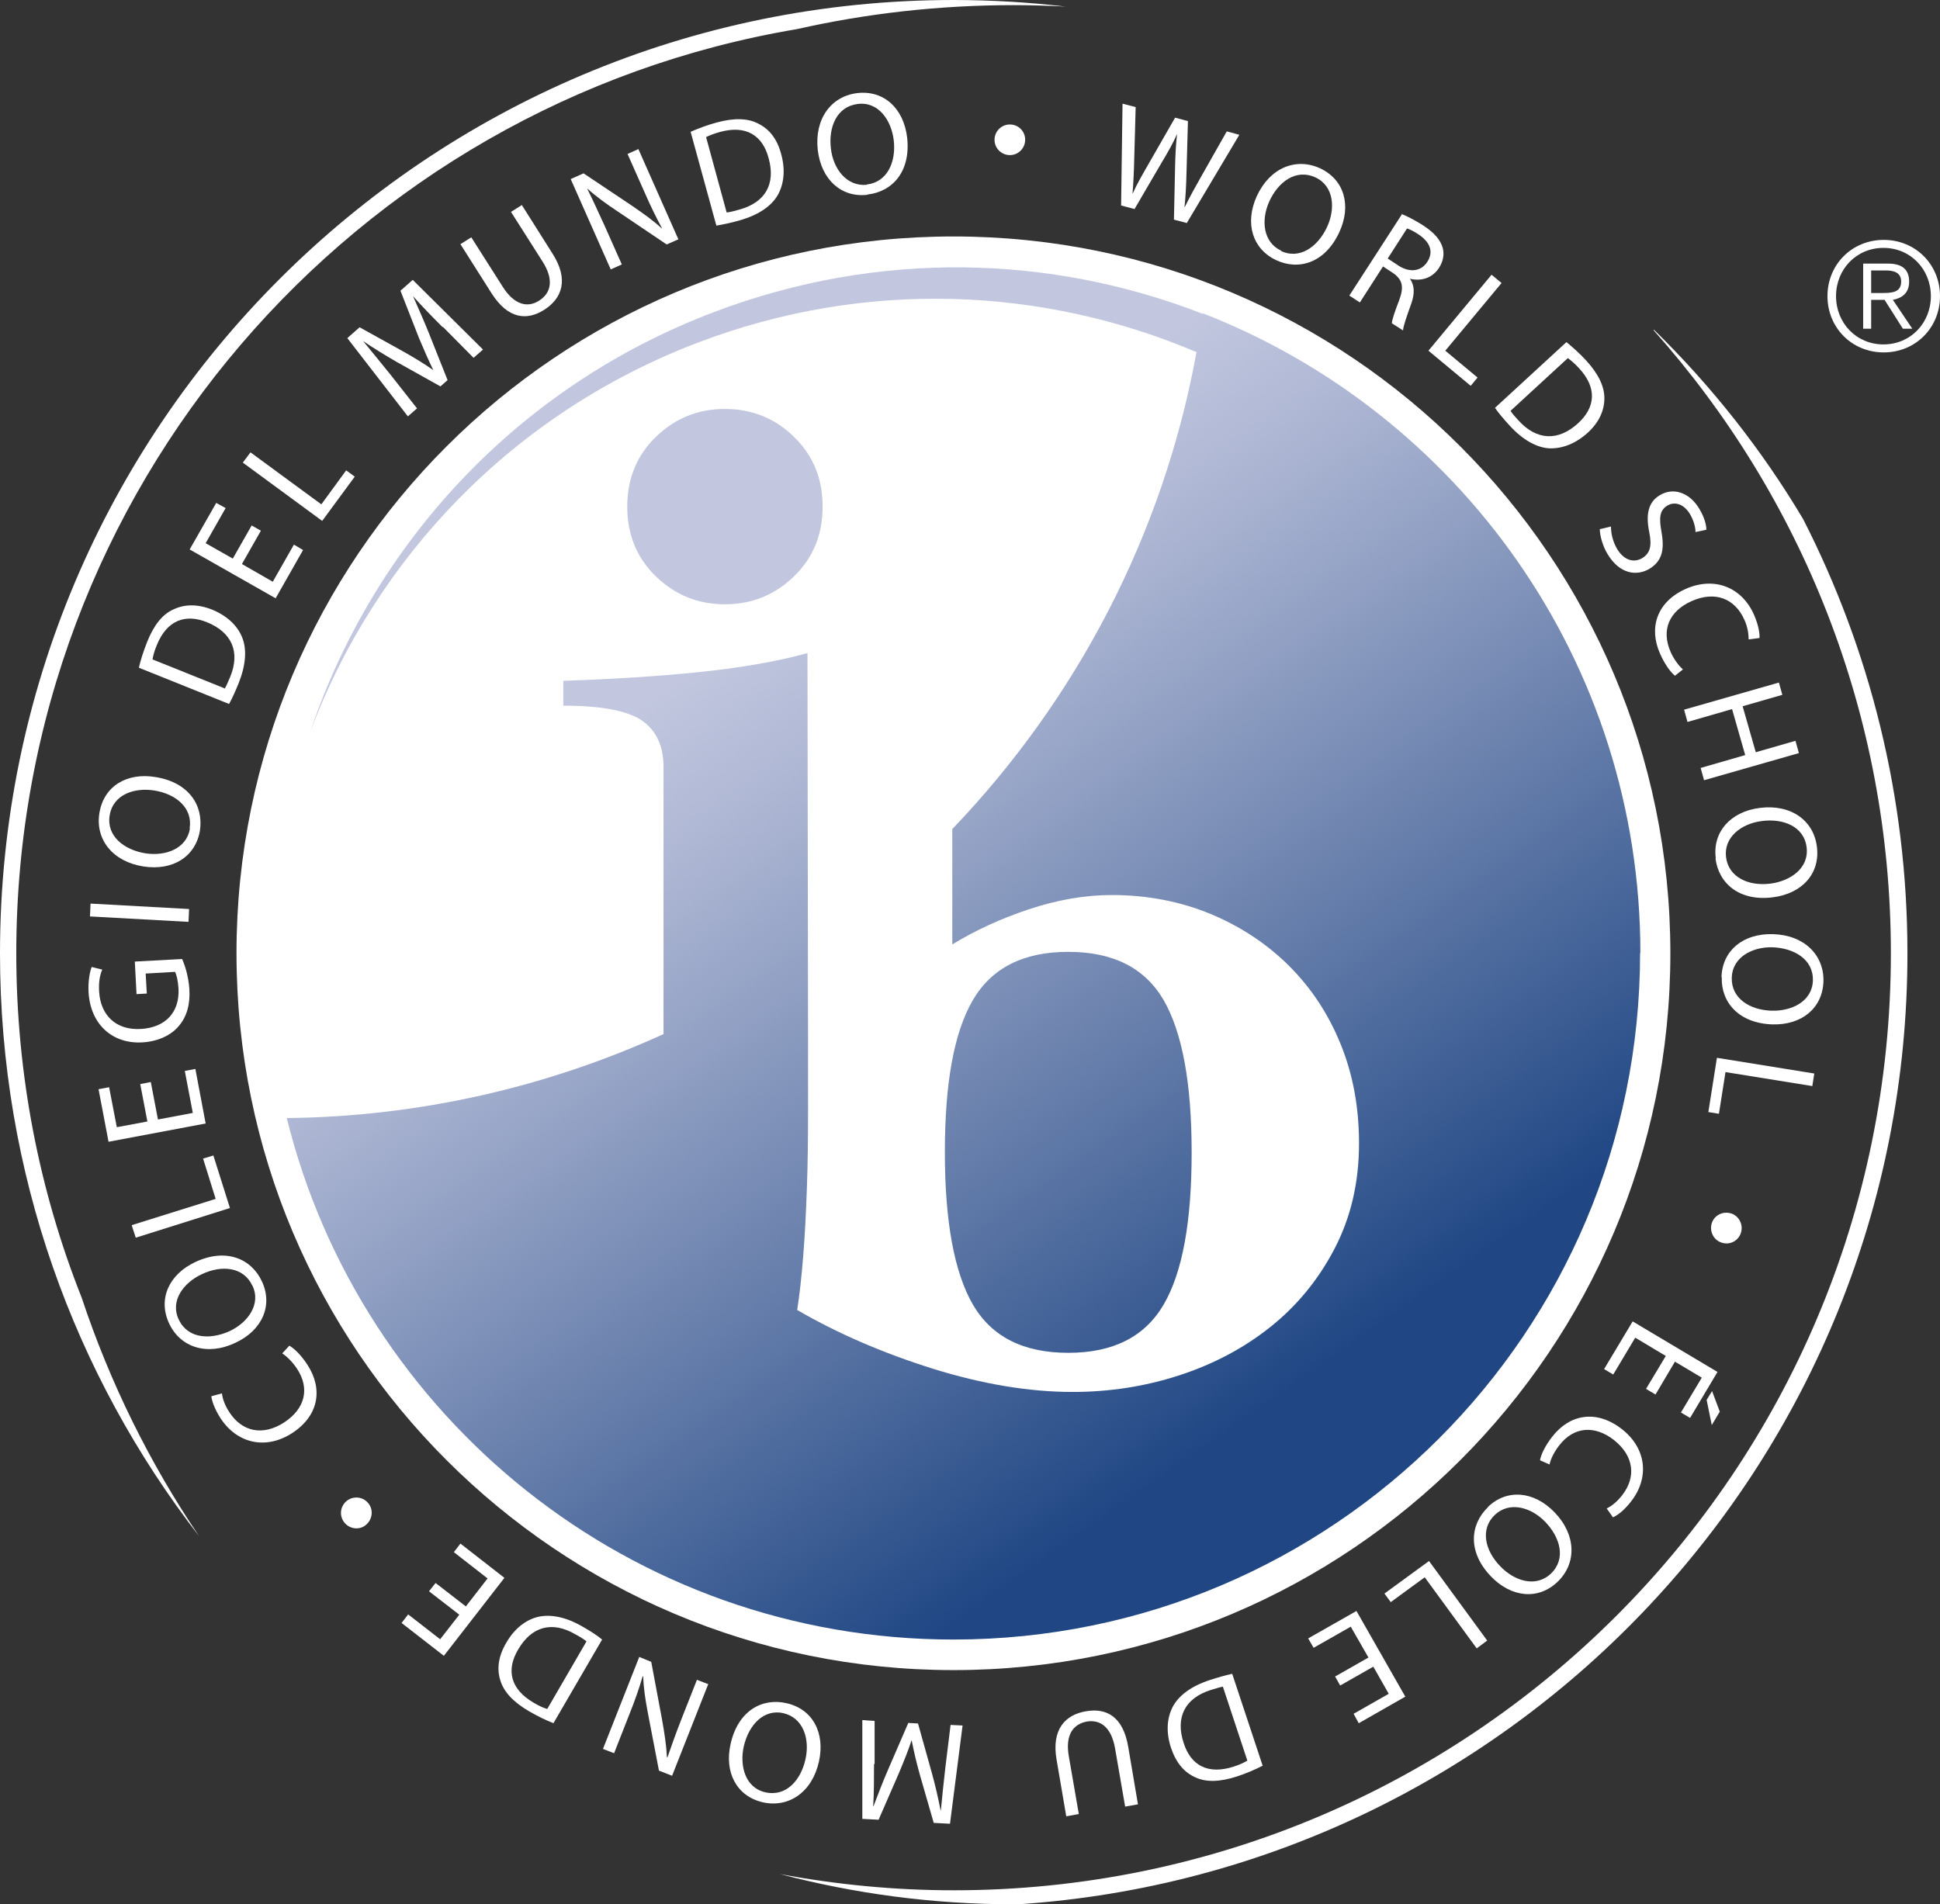 <?xml version="1.0" encoding="UTF-8"?>
<svg id="Capa_2" data-name="Capa 2" xmlns="http://www.w3.org/2000/svg" xmlns:xlink="http://www.w3.org/1999/xlink" viewBox="0 0 67.92 66.68">
  <rect x="0" y="0" width="67.92" height="66.68" fill="#333333" stroke="none"/>
  <defs>
    <style>
      .cls-1 {
        fill: url(#linear-gradient);
      }

      .cls-1, .cls-2 {
        stroke-width: 0px;
      }

      .cls-2 {
        fill: #fff;
      }
    </style>
    <linearGradient id="linear-gradient" x1="19.65" y1="13.76" x2="47.17" y2="53.06" gradientUnits="userSpaceOnUse">
      <stop offset=".22" stop-color="#c2c7df"/>
      <stop offset=".35" stop-color="#a9b3d1"/>
      <stop offset=".61" stop-color="#6a81ad"/>
      <stop offset=".9" stop-color="#204784"/>
    </linearGradient>
  </defs>
  <g id="Capa_1-2" data-name="Capa 1">
    <g>
      <path class="cls-2" d="m59.93,49.9l-.18-.88.19-.31.27.72-.28.47Zm-2.3-1.27l.69-1.15-1.07-.64-.77,1.29-.32-.19,1-1.67,2.97,1.77-.96,1.61-.32-.19.73-1.22-.94-.56-.68,1.15-.32-.19Z"/>
      <path class="cls-2" d="m53.92,51.12c.03-.18.17-.49.43-.82.6-.77,1.53-.96,2.43-.26.86.67.98,1.7.32,2.54-.26.34-.51.5-.63.55l-.22-.31c.17-.08.36-.23.54-.46.5-.64.42-1.38-.29-1.94-.67-.52-1.4-.47-1.91.19-.17.22-.3.47-.34.67l-.34-.15Z"/>
      <path class="cls-2" d="m52.09,52.77c.66-.64,1.61-.57,2.34.19.76.79.77,1.78.11,2.42-.68.66-1.63.56-2.34-.18-.82-.85-.74-1.81-.11-2.42h0Zm.24.28c-.51.49-.35,1.24.2,1.8.48.5,1.23.76,1.77.25.54-.52.32-1.27-.2-1.81-.5-.52-1.26-.73-1.77-.24h0Z"/>
      <path class="cls-2" d="m52.06,57.45l-.36.27-1.82-2.49-1.19.87-.22-.3,1.56-1.14,2.04,2.79Z"/>
      <path class="cls-2" d="m46.75,58.7l1.16-.66-.62-1.08-1.3.74-.19-.33,1.69-.96,1.71,3-1.63.93-.18-.33,1.23-.7-.54-.95-1.16.66-.18-.32Z"/>
      <path class="cls-2" d="m44.2,61.83c-.25.13-.55.26-.88.37-.61.2-1.09.21-1.46.04-.39-.17-.68-.5-.86-1.03-.18-.54-.15-1.03.05-1.43.21-.41.66-.74,1.3-.95.31-.1.56-.17.79-.22l1.07,3.23Zm-1.39-2.77c-.11.02-.27.07-.43.12-.91.29-1.23.97-.94,1.85.25.79.85,1.12,1.75.83.22-.07.38-.15.48-.21l-.86-2.6Z"/>
      <path class="cls-2" d="m39.39,63.25l-.35-2.02c-.13-.76-.52-1.02-.98-.95-.5.09-.77.48-.64,1.22l.35,2.02-.44.08-.34-1.99c-.18-1.05.3-1.57,1.04-1.69.7-.12,1.29.18,1.47,1.25l.34,2.01-.45.08Z"/>
      <path class="cls-2" d="m30.6,61.76c0,.48,0,1.07-.03,1.49h.01c.15-.39.31-.82.51-1.28l.71-1.64.34.02.47,1.68c.14.5.24.95.32,1.36h.01c.04-.43.1-1,.16-1.52l.18-1.47.42.02-.44,3.44-.57-.03-.49-1.7c-.12-.43-.21-.82-.28-1.18h-.01c-.11.34-.26.71-.44,1.14l-.71,1.63-.57-.03v-3.46s.43.03.43.03v1.52Z"/>
      <path class="cls-2" d="m27.54,59.64c.9.2,1.36,1.03,1.13,2.05-.24,1.07-1.06,1.62-1.96,1.42-.92-.21-1.36-1.05-1.13-2.05.26-1.16,1.11-1.62,1.96-1.42h0Zm-.1.35c-.69-.16-1.22.39-1.4,1.16-.15.67.04,1.45.76,1.61.73.16,1.24-.43,1.4-1.16.16-.71-.08-1.45-.77-1.61h0Z"/>
      <path class="cls-2" d="m24.8,58.96l-1.27,3.22-.46-.18-.39-2.03c-.09-.47-.15-.88-.16-1.27h-.02c-.13.44-.27.84-.47,1.34l-.53,1.35-.39-.15,1.27-3.22.42.17.38,2.03c.08.45.15.9.17,1.31h.02c.14-.41.28-.8.49-1.34l.54-1.37.39.15Z"/>
      <path class="cls-2" d="m19.38,60.34c-.26-.1-.55-.24-.86-.42-.55-.32-.88-.68-1-1.07-.13-.4-.08-.84.2-1.32.28-.49.67-.8,1.1-.91.45-.11,1,0,1.58.34.28.16.5.3.68.45l-1.71,2.94Zm1.15-2.87c-.09-.07-.23-.16-.38-.24-.82-.48-1.54-.28-2.01.53-.42.71-.28,1.38.54,1.86.2.12.36.19.48.22l1.37-2.36Z"/>
      <path class="cls-2" d="m15.25,55.43l1.06.82.76-.98-1.18-.92.23-.3,1.54,1.2-2.12,2.73-1.48-1.15.23-.3,1.12.87.67-.86-1.06-.82.23-.29Z"/>
      <path class="cls-2" d="m12.87,52.61c.2.21.19.55-.03.76-.21.21-.56.19-.76-.03-.2-.22-.19-.55.03-.76.22-.2.56-.19.76.03h0Z"/>
      <path class="cls-2" d="m10.13,47.12c.16.09.41.32.64.68.53.82.41,1.76-.54,2.38-.91.59-1.92.38-2.51-.52-.23-.36-.31-.64-.32-.77l.37-.1c.02.18.1.42.26.66.44.68,1.17.85,1.93.35.71-.47.9-1.17.44-1.87-.15-.23-.35-.43-.52-.54l.25-.27Z"/>
      <path class="cls-2" d="m9.17,44.87c.39.83.02,1.71-.93,2.15-.99.47-1.93.16-2.32-.68-.4-.86,0-1.72.92-2.15,1.07-.5,1.96-.12,2.33.68h0Zm-.34.14c-.3-.64-1.06-.73-1.77-.39-.62.29-1.12.92-.8,1.59.32.67,1.1.71,1.78.4.66-.31,1.1-.96.8-1.59h0Z"/>
      <path class="cls-2" d="m4.75,43.33l-.14-.43,2.94-.92-.44-1.41.36-.11.58,1.84-3.3,1.04Z"/>
      <path class="cls-2" d="m5.28,37.89l.25,1.31,1.22-.23-.28-1.47.37-.07.36,1.91-3.4.64-.35-1.84.37-.07.27,1.4,1.07-.2-.25-1.31.36-.07Z"/>
      <path class="cls-2" d="m6.38,33.59c.09.2.22.59.25,1.05.03.52-.08.96-.39,1.31-.27.31-.72.52-1.26.55-1.03.06-1.82-.62-1.88-1.77-.02-.4.05-.72.11-.87l.37.09c-.08.19-.13.42-.11.77.05.84.6,1.36,1.46,1.31.88-.05,1.36-.6,1.32-1.41-.02-.29-.07-.49-.12-.59l-1.03.06.04.7-.36.02-.06-1.14,1.66-.09Z"/>
      <path class="cls-2" d="m3.17,31.64l3.45.19-.02.45-3.45-.19.02-.45Z"/>
      <path class="cls-2" d="m7,29.08c-.15.91-.94,1.42-1.98,1.26-1.08-.17-1.69-.95-1.54-1.87.15-.94.96-1.43,1.97-1.26,1.17.19,1.68,1,1.55,1.87h0Zm-.36-.08c.11-.7-.47-1.2-1.24-1.32-.68-.11-1.44.13-1.56.87-.12.73.51,1.21,1.25,1.33.72.11,1.45-.17,1.56-.87h0Z"/>
      <path class="cls-2" d="m4.86,23.39c.06-.27.16-.58.29-.91.24-.6.54-.97.92-1.14.38-.18.82-.2,1.34,0,.52.21.89.55,1.06.96.18.42.14.98-.11,1.61-.12.3-.23.54-.34.74l-3.16-1.27Zm3.01.72c.06-.1.12-.25.19-.41.36-.88.05-1.56-.81-1.91-.76-.31-1.41-.07-1.76.8-.09.21-.13.38-.15.5l2.54,1.02Z"/>
      <path class="cls-2" d="m9.13,18.59l-.66,1.16,1.08.62.74-1.3.32.19-.96,1.69-3.01-1.71.93-1.63.33.18-.7,1.23.95.54.66-1.16.32.18Z"/>
      <path class="cls-2" d="m8.5,16.2l.27-.36,2.48,1.82.87-1.19.3.22-1.14,1.55-2.79-2.05Z"/>
      <path class="cls-2" d="m15.49,11.45c-.34-.34-.75-.76-1.03-1.08h0c.17.39.36.81.55,1.28l.66,1.66-.25.22-1.52-.85c-.45-.26-.84-.5-1.19-.74h0c.28.34.64.78.97,1.19l.92,1.17-.32.28-2.12-2.74.43-.38,1.55.86c.39.22.73.43,1.03.64h0c-.16-.33-.32-.69-.5-1.12l-.65-1.66.43-.38,2.46,2.44-.33.29-1.07-1.08Z"/>
      <path class="cls-2" d="m16.5,8.31l1.1,1.73c.41.65.88.74,1.27.49.43-.27.53-.74.12-1.38l-1.1-1.73.38-.24,1.08,1.71c.57.9.33,1.56-.3,1.96-.6.38-1.26.33-1.84-.58l-1.09-1.72.38-.24Z"/>
      <path class="cls-2" d="m21.38,9.43l-1.4-3.16.45-.2,1.72,1.15c.39.27.73.51,1.02.78h.01c-.22-.41-.41-.8-.62-1.28l-.59-1.33.38-.17,1.4,3.16-.41.18-1.72-1.16c-.38-.25-.75-.52-1.05-.79h-.01c.2.4.37.78.61,1.3l.6,1.35-.38.17Z"/>
      <path class="cls-2" d="m24.19,4.61c.26-.11.56-.23.9-.32.62-.17,1.1-.15,1.46.04.38.19.66.53.8,1.07.15.54.1,1.04-.12,1.43-.23.4-.7.71-1.35.89-.31.09-.57.14-.8.18l-.9-3.28Zm1.25,2.83c.11-.01.27-.05.44-.1.92-.25,1.28-.9,1.03-1.8-.21-.8-.79-1.17-1.7-.92-.22.06-.39.13-.49.18l.72,2.64Z"/>
      <path class="cls-2" d="m30.37,6.82c-.91.11-1.62-.53-1.74-1.57-.12-1.09.47-1.88,1.38-1.99.94-.11,1.63.54,1.75,1.56.13,1.18-.51,1.89-1.38,1.99h0Zm-.02-.36c.7-.08,1.03-.77.94-1.55-.08-.68-.52-1.36-1.26-1.27-.74.09-1.03.82-.94,1.56.08.72.56,1.34,1.26,1.27h0Z"/>
      <path class="cls-2" d="m35.32,5.43c-.29-.02-.52-.27-.5-.57.02-.3.28-.52.57-.5.3.02.52.27.5.57-.02.3-.28.52-.57.5h0Z"/>
      <path class="cls-2" d="m39.25,7.2l.05-3.57.46.12-.05,1.8c-.01.45-.03.88-.06,1.22h.01c.14-.32.35-.68.58-1.08l.9-1.57.45.12-.05,1.8c-.01.43-.03.84-.07,1.21h.01c.17-.35.36-.69.58-1.08l.89-1.57.44.12-1.84,3.09-.45-.12.04-1.85c.01-.46.03-.8.07-1.15h0c-.14.32-.31.62-.55,1.02l-.94,1.61-.45-.12Z"/>
      <path class="cls-2" d="m44.68,9.11c-.83-.39-1.11-1.29-.68-2.24.46-1,1.37-1.36,2.21-.98.86.4,1.11,1.31.68,2.24-.5,1.08-1.42,1.35-2.21.98h0Zm.17-.32c.64.3,1.28-.13,1.61-.84.29-.62.26-1.43-.41-1.74-.68-.31-1.3.16-1.61.84-.3.66-.22,1.44.42,1.73h0Z"/>
      <path class="cls-2" d="m49.06,7.49c.21.08.51.24.76.4.4.26.61.51.69.79.06.22.02.47-.13.7-.25.38-.65.47-1.02.38h0c.17.23.17.53.05.87-.17.47-.28.79-.29.94l-.39-.25c0-.11.1-.4.26-.82.17-.46.11-.71-.22-.94l-.35-.23-.81,1.26-.37-.24,1.85-2.86Zm-.48,1.56l.38.25c.4.26.8.2,1.01-.13.24-.37.08-.71-.32-.97-.18-.12-.32-.18-.39-.2l-.68,1.06Z"/>
      <path class="cls-2" d="m52.22,9.62l.35.29-1.97,2.37,1.13.94-.24.29-1.48-1.23,2.21-2.66Z"/>
      <path class="cls-2" d="m54.83,11.97c.22.18.46.39.7.65.43.47.64.91.64,1.32,0,.42-.17.83-.58,1.21-.42.38-.88.56-1.33.55-.46-.02-.95-.3-1.4-.79-.22-.24-.39-.44-.52-.63l2.5-2.3Zm-1.95,2.41c.06.1.17.22.29.35.64.7,1.39.72,2.08.09.61-.56.67-1.24.03-1.93-.16-.17-.29-.28-.39-.35l-2.01,1.85Z"/>
      <path class="cls-2" d="m56.4,18.43c0,.24.06.53.22.8.24.39.58.49.88.31.27-.17.34-.42.24-.91-.12-.59-.05-1.04.37-1.29.46-.28,1.03-.11,1.38.47.18.3.25.56.25.74l-.38.08c0-.13-.04-.37-.2-.64-.25-.4-.58-.41-.78-.29-.28.17-.3.43-.21.93.11.62.02,1.01-.41,1.28-.46.28-1.06.19-1.48-.51-.17-.28-.27-.65-.27-.87l.38-.09Z"/>
      <path class="cls-2" d="m58.64,23.66c-.14-.11-.35-.38-.52-.77-.4-.89-.13-1.81.9-2.27.99-.44,1.96-.07,2.39.91.17.39.2.68.19.81l-.38.05c0-.18-.03-.43-.15-.69-.33-.74-1.02-1.02-1.85-.65-.78.35-1.07,1.01-.73,1.78.11.25.28.48.43.61l-.29.23Z"/>
      <path class="cls-2" d="m62.4,24.33l-1.39.4.46,1.61,1.39-.4.12.43-3.32.95-.12-.43,1.56-.45-.46-1.61-1.56.45-.12-.43,3.32-.95.12.43Z"/>
      <path class="cls-2" d="m60.07,30.05c-.12-.91.51-1.63,1.54-1.76,1.09-.14,1.89.44,2,1.36.12.94-.52,1.64-1.54,1.77-1.18.15-1.9-.49-2.01-1.36h0Zm.36-.03c.09.7.79,1.02,1.56.92.68-.09,1.35-.53,1.26-1.27-.09-.74-.83-1.02-1.57-.92-.72.09-1.34.57-1.25,1.27h0Z"/>
      <path class="cls-2" d="m60.27,34.21c.03-.92.75-1.53,1.8-1.5,1.1.03,1.79.73,1.77,1.65-.03.95-.77,1.54-1.79,1.51-1.18-.04-1.8-.78-1.77-1.65h0Zm.36.03c-.02.71.62,1.13,1.4,1.15.69.02,1.42-.32,1.44-1.06s-.66-1.13-1.41-1.16c-.73-.02-1.41.36-1.43,1.06h0Z"/>
      <path class="cls-2" d="m63.52,37.58l-.07.45-3.04-.49-.23,1.46-.37-.06.3-1.9,3.41.55Z"/>
      <path class="cls-2" d="m59.93,42.83c.09-.28.39-.43.68-.34.28.09.43.4.34.68-.09.28-.39.44-.68.34-.28-.09-.43-.4-.34-.68h0Z"/>
      <g>
        <path class="cls-2" d="m58.48,33.38c0,13.86-11.24,25.1-25.1,25.1s-25.1-11.24-25.1-25.1,11.24-25.1,25.1-25.1,25.1,11.24,25.1,25.1Z"/>
        <path class="cls-1" d="m57.42,33.37c0,13.28-10.76,24.04-24.04,24.04-11.29,0-20.75-7.78-23.34-18.26,4.7-.05,9.17-1.11,13.19-2.94v-9.36c0-.74-.26-1.28-.77-1.63-.51-.34-1.43-.51-2.74-.51v-.87c1.74-.06,3.34-.16,4.79-.31,1.45-.15,2.7-.37,3.76-.66l.02,13.59v2.52c0,.89-.01,1.76-.04,2.61-.03.86-.07,1.65-.13,2.4-.06.74-.13,1.37-.21,1.88,1.43.83,3.01,1.51,4.76,2.06,1.74.54,3.37.81,4.88.81,1.29,0,2.53-.19,3.73-.58,1.2-.39,2.26-.95,3.19-1.69.93-.74,1.68-1.65,2.25-2.74.57-1.09.86-2.32.86-3.69,0-1.26-.21-2.41-.64-3.47-.43-1.06-1.03-1.97-1.8-2.74-.77-.77-1.69-1.38-2.74-1.82-1.06-.44-2.22-.67-3.48-.67-.94,0-1.91.17-2.9.5-.99.33-1.88.74-2.68,1.23v-4.04c4.33-4.52,7.38-10.28,8.55-16.7-5.36-2.28-11.57-2.57-17.44-.34-6.52,2.48-11.3,7.56-13.58,13.61,2.2-6.52,7.19-12.04,14.12-14.67,5.79-2.2,11.84-2,17.12.06,0,0,0-.01,0-.02,8.96,3.49,15.32,12.2,15.32,22.4Zm-23.36,12.31c.66,1.13,1.77,1.69,3.34,1.69s2.68-.56,3.34-1.69c.66-1.13.98-2.9.98-5.33s-.33-4.2-.98-5.33c-.66-1.13-1.77-1.69-3.34-1.69s-2.68.56-3.34,1.69c-.66,1.13-.98,2.9-.98,5.33s.33,4.2.98,5.33Zm-6.26-25.5c.67-.65,1-1.46,1-2.44s-.33-1.79-1-2.44c-.66-.65-1.47-.98-2.42-.98s-1.75.33-2.42.98c-.67.65-1,1.47-1,2.44s.33,1.79,1,2.44c.67.65,1.47.98,2.42.98s1.75-.33,2.42-.98Z"/>
      </g>
      <g>
        <path class="cls-2" d="m57.89,11.56c5.17,5.8,8.31,13.44,8.31,21.82,0,18.12-14.69,32.81-32.81,32.81-2.08,0-4.12-.2-6.09-.57,2.62.69,5.36,1.06,8.2,1.06.05,0,.1,0,.16,0,17.38-1.16,31.12-15.63,31.12-33.3,0-5.47-1.32-10.64-3.65-15.2-1.45-2.44-3.21-4.66-5.22-6.63Z"/>
        <path class="cls-2" d="m.57,33.38C.57,17.12,12.39,3.63,27.9,1.02c2.44-.55,4.98-.84,7.59-.84.61,0,1.22.02,1.82.05-1.29-.15-2.6-.23-3.93-.23C14.95,0,0,14.95,0,33.38c0,7.69,2.6,14.77,6.97,20.41-1.73-2.56-3.12-5.37-4.11-8.35-1.48-3.73-2.29-7.8-2.29-12.06Z"/>
      </g>
      <path class="cls-2" d="m67.92,10.37c0,1.11-.86,1.97-1.97,1.97s-1.97-.86-1.97-1.97.86-1.97,1.97-1.97,1.97.86,1.97,1.97Zm-3.64,0c0,.94.71,1.69,1.66,1.69s1.66-.75,1.66-1.69-.71-1.69-1.66-1.69-1.66.75-1.66,1.69Zm1.23,1.14h-.28v-2.28h.87c.51,0,.74.22.74.63s-.26.58-.57.64l.68,1.01h-.33l-.64-1.01h-.47v1.01Zm.37-1.25c.34,0,.68-.01.68-.4,0-.32-.26-.39-.54-.39h-.51v.79h.37Z"/>
    </g>
  </g>
</svg>